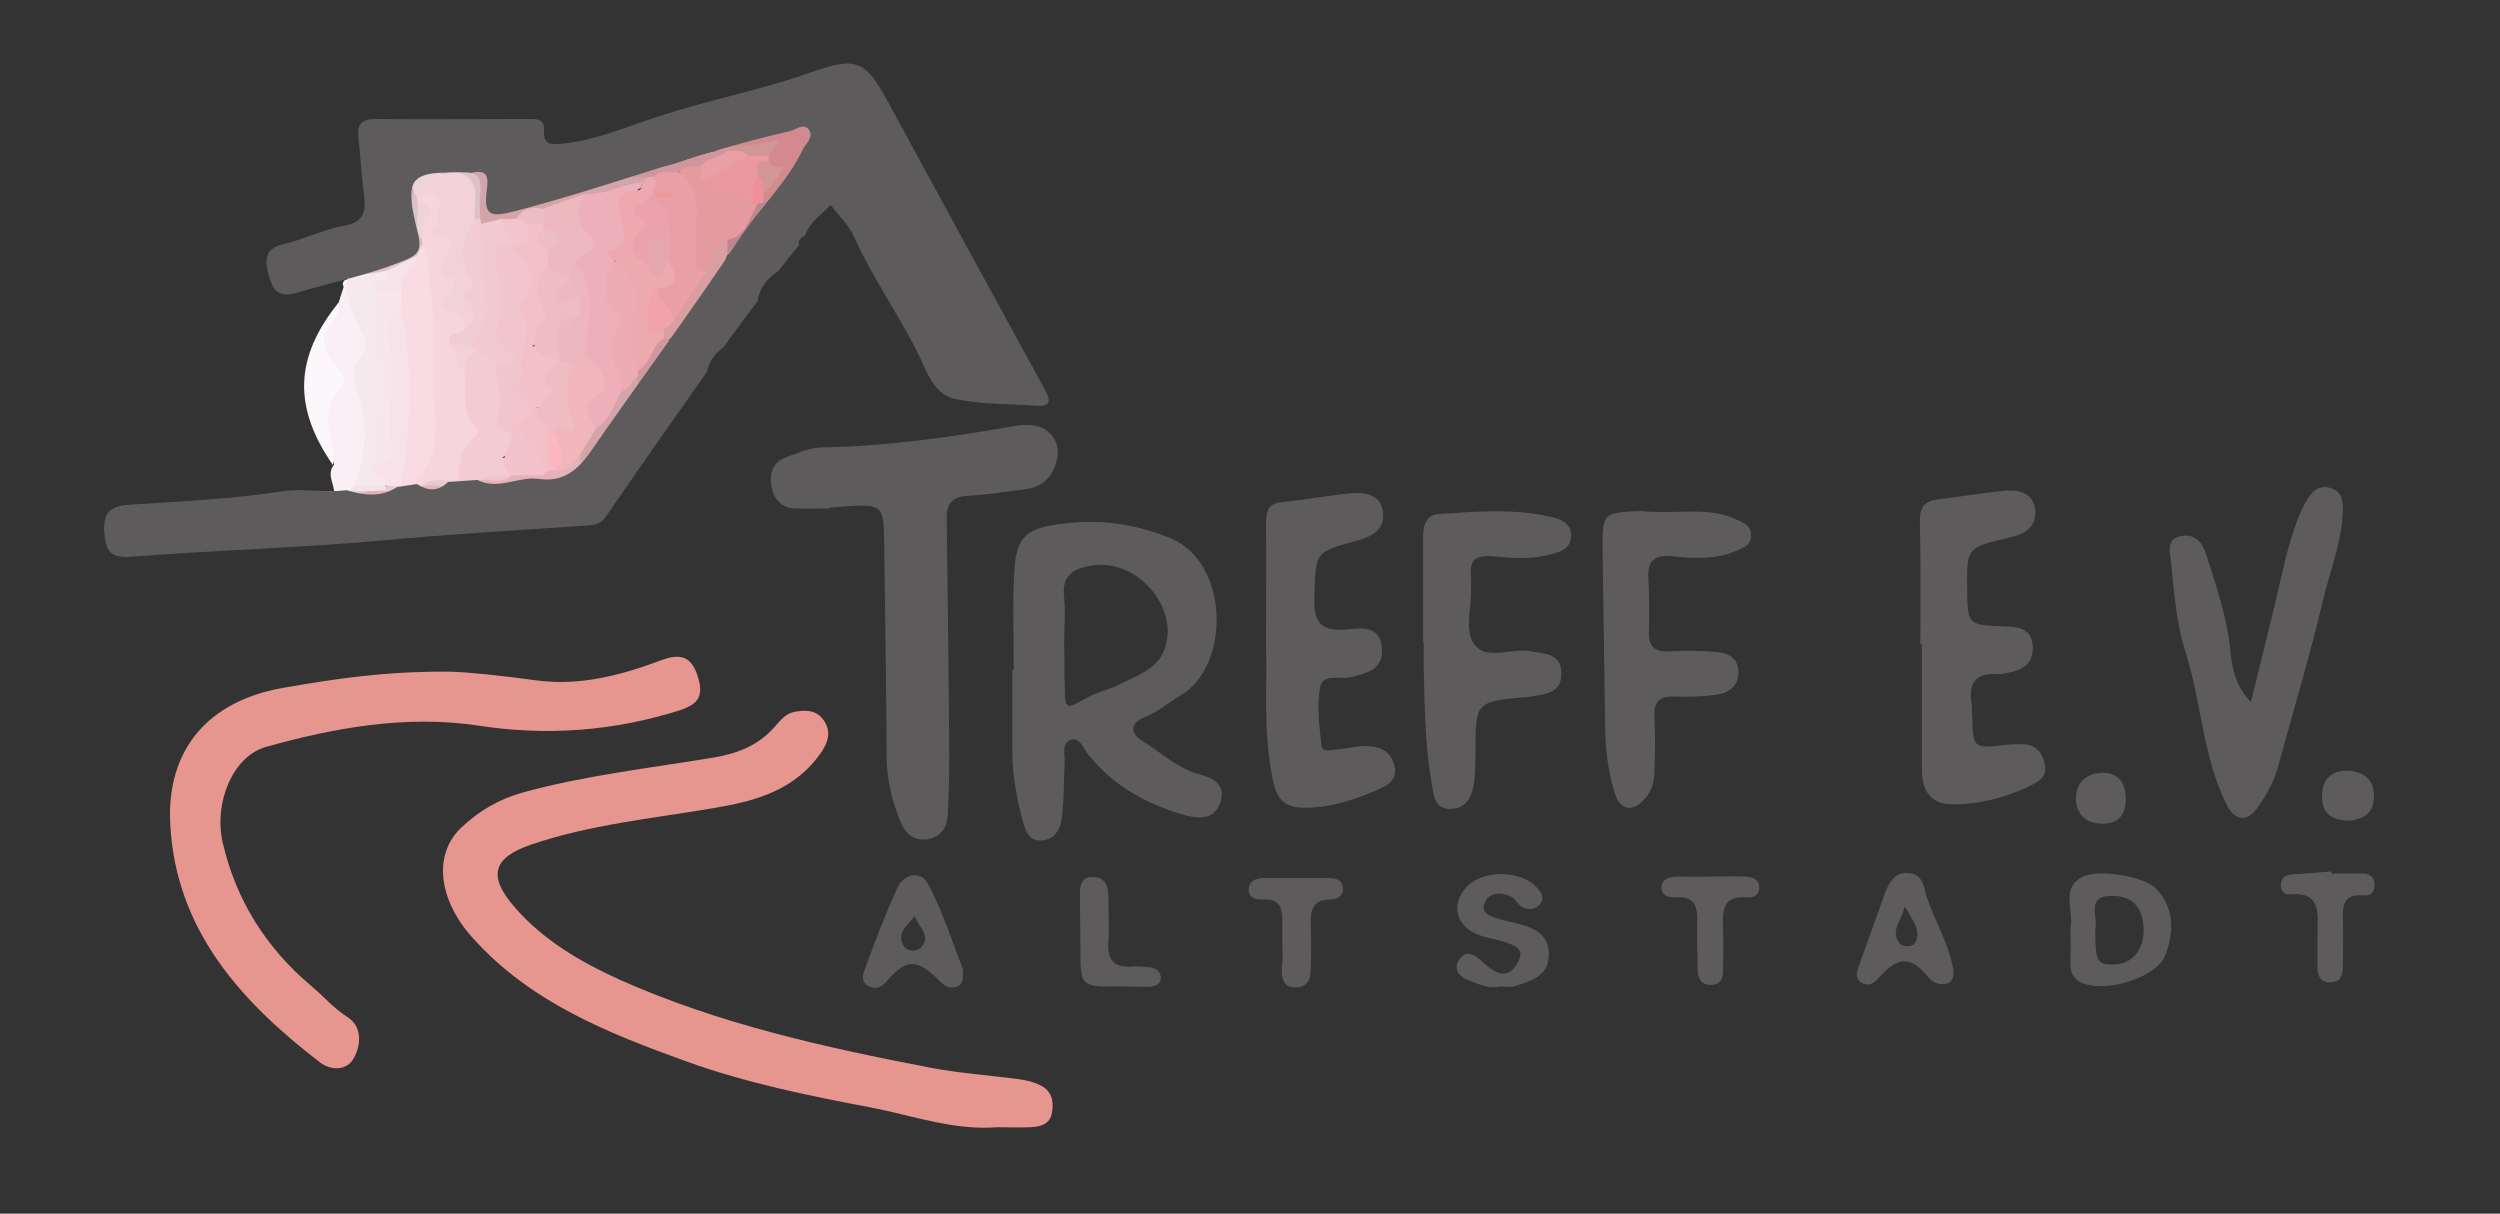 <?xml version="1.0" encoding="utf-8"?>
<!-- Generator: Adobe Illustrator 26.0.2, SVG Export Plug-In . SVG Version: 6.00 Build 0)  -->
<svg version="1.2" baseProfile="tiny" id="Ebene_1" xmlns="http://www.w3.org/2000/svg" xmlns:xlink="http://www.w3.org/1999/xlink"
	 x="0px" y="0px" viewBox="0 0 491.7 238.7" overflow="visible" xml:space="preserve">
<rect x="0" y="0" width="491.7" height="238.7" fill="#333333" stroke="none"/>
<g>
	<path fill="#F9EFF5" d="M66.6,59.5c0.3-1,0.7-2.1,1-3.1c-0.3-0.5-0.2-0.9,0.2-1.3c0.5-0.2,1-0.2,1.5-0.1c0.7,5.9,5.5,11.1,2.2,17.7
		c-1.5,3,1.5,6.4,1.3,9.9c-0.3,4.3,0.9,8.8-2.1,12.7c-0.4,0.6-1,1.2-1.6,1.6c-1,0.5-1.9,0.6-2.9,0.1c-0.2-0.2-0.4-0.4-0.5-0.5
		c-0.2-1.7-1.4-3.4,0-5.1c-1.2-5-3.8-10-0.3-15.2c0.7-1,0.4-2.4-0.3-3.4c-3.2-4.1-2.3-7.9,0.9-11.5C66.3,60.9,66.1,60.1,66.6,59.5z"
		/>
	<path fill="#FBF7FB" d="M66.6,59.5c0,1.2,0,2.4-0.9,3.4c-2.8,3.1-2.6,6.1,0.4,9c1.2,1.2,2.3,3.1,1.2,4.1c-4.5,4.1-2.1,8.9-1.8,13.4
		c0,0.7,0,1.4,0,2.1C57.6,80.1,57.9,70.3,66.6,59.5z"/>
	<path fill="#F5E9EE" d="M60.4,97.5c0-0.3,0-0.6,0-0.9c1.7,0,3.4,0,5.1,0c0,0,0.1,0.1,0.1,0.1c0.3,0.6,0.1,1.1-0.4,1.5
		C63.5,99,61.8,99.1,60.4,97.5z"/>
	<path fill="#F5E9EE" d="M69.7,95.6c2.5-6.3,2.7-12.7,0.4-19.1c-0.7-1.9-0.8-4.1,0.5-5.8c1-1.3,1.6-2.9,1-4.3
		c-1.4-3.6-3.7-6.9-3.3-11c-0.1-0.6,0.1-1,0.5-1.4c2.2-1,4.4-1.8,6.9-1.3c2.3,1.5,1.2,2.8-0.6,3.3c-1.3,0.3-0.7,0.8-0.5,1.3
		c-1.4,6.8,1.7,13.4,0.9,20.2c-0.3,3-0.1,6.1-0.8,9.1c-0.5,2-1.2,4,0.5,5.8c1,1.2,1.6,2.3,0.2,3.6C73.5,97.1,71.5,97.2,69.7,95.6z"
		/>
	<path fill="#F6E2E8" d="M69.7,95.6c2.1,0,4.1,0,6.2,0c0.1,0.2,0.2,0.5,0.3,0.7c-0.2,0.5-0.5,0.8-1,1.1c-1.2,0.5-2.5,0.5-3.8,0.4
		c-1.1-0.1-2.1-0.3-2.7-1.2C69,96.2,69.3,95.9,69.7,95.6z"/>
	<path fill="#E3CBD0" d="M68.6,96.5c1,0,2.1,0.1,3.1,0.1c-1.7,3.5-4,2.6-6.3,0.9c0.1-0.3,0.1-0.5,0.2-0.8
		C66.6,96.6,67.6,96.6,68.6,96.5z"/>
	<path fill="#E4B2B7" d="M114.1,91.6c-0.4,1.9-1.5,2.9-3.5,3.1c-17.1,1.1-34,4-51.2,4c-0.7,0-1.4-0.1-2-0.2c0-0.3,0-0.6,0-0.8
		c1-0.1,2-0.1,3-0.2c1.7,0,3.4,0,5.1,0c2.1-0.1,4.4,0.9,6.3-0.9c1.3,0,2.7-0.1,4-0.1c2.1-1.8,4.9-1,7.2-1.8c2.6-0.7,5.4-0.1,8-1
		c1-0.3,2-0.4,3.1-0.4c1.9-0.1,3.9,0.2,5.8-0.4c0.4-0.1,0.9-0.3,1.4-0.3c1.6-0.3,3.2-0.2,4.8-0.4c0.7-0.1,1.3-0.3,1.9-0.5
		c0.4-0.1,0.9-0.3,1.3-0.4c2.1,0.3,2.9-3,5.3-1.7C114.7,90.3,114.6,91,114.1,91.6z"/>
	<path fill="#CF8B8D" d="M159.5,29.7c-0.1,0.3-0.1,0.6-0.1,0.8c-2,3.8-5.6,6.3-8,9.8c-0.5,0.1-1,0-1.4-0.3c-0.4-0.7-0.5-1.4-0.3-2.1
		c1-2.2,2.5-4,4.1-5.8c0.9-1,1.9-1.9,2.4-3.7c-1.3-0.6-2.4,0.3-3.6,0.5c-2.9,0.5-5.7,2-8.6-0.1c-0.3-2.3,1.6-2.2,2.9-2.6
		c3.4-0.8,6.8-1.9,10.2-2.7c3.6-0.2,4.7,1.5,3.4,4.8C160.3,28.9,159.9,29.3,159.5,29.7z"/>
	<path fill="#F7E6EC" d="M73.8,93.5c-1.8-2.1-1.1-4.5-0.6-6.8c1.2-6.6,2.3-13.1-0.1-19.6c-1.3-3.6,1-7,0.7-10.6
		c1.9,0,3.9-1.2,5.7,0.3c0.6,1.2,0.6,2.4,0.2,3.7c-1.7,2.6-2.5,5.2-0.8,8.1c0.3,0.6,0.7,1.4,0.4,2c-2.4,5.1-0.9,10.2-0.5,15.4
		C79.2,89.4,77,92,73.8,93.5z"/>
	<path fill="#F6E2E8" d="M73.8,93.5c-1.3-3.2,3.9-2.1,3.3-5.1c-1.4-7.2,1.5-14.6-0.7-21.9c-0.9-2.8,0.5-4.5,2.6-6
		c2.4,1,2.1,3.2,2.4,5.2c1.1,7.3,0.4,14.6,0.2,21.9c-0.1,2.5-0.2,6-2.6,8.2c-1.1,0.2-2.1,0.5-3.1-0.3c0,0,0,0,0,0
		C75.9,94.2,75.2,93.6,73.8,93.5z"/>
	<path fill="#DCC2C7" d="M68.8,54.4c-0.1-0.3-0.1-0.7,0-1c0.1-0.2,0.3-0.4,0.4-0.6c2.6-2,5.9-1.6,8.9-2.5l0,0
		c3.2-1.8,2.8-4.7,2.3-7.6c-0.3-1.9-0.6-3.8,0.3-5.6c1.5-1.1,1.8,0.2,2.4,1.1c0.2,0.5,0.3,1,0.3,1.6c0.1,2.3-0.1,4.6,0.4,6.8
		c0.1,0.5,0.1,1,0.1,1.5c-0.1,1-0.6,1.9-1.3,2.7c-1.8,1.9-4.2,2.4-6.7,2.5C73.5,53.7,71.1,54.1,68.8,54.4z"/>
	<path fill="#F6E2E8" d="M75.8,53.3c2.1-1,4.2-2,6.2-3c1.3,3.2-1.3,4.5-3.1,6.1c-1.7,1.2-3.4,1.2-5.2,0
		C72.9,54.4,77.8,56.1,75.8,53.3z"/>
	<path fill="#E3CBD0" d="M75.9,95.6c1,0,2.1,0,3.1,0c0.5-0.5,1.1-0.6,1.8-0.8c0.7-0.1,1.3,0,1.9,0.4c0.1,0.2,0.3,0.3,0.4,0.5
		c-2.3,1.8-4.9,0.7-7.3,0.9C75.9,96.2,75.9,95.9,75.9,95.6z"/>
	<path fill="#D5A4A8" d="M125.5,76.2c-1.5,3.1-4.3,5.5-5.3,8.9c-0.6,1.7-2,2.9-3.1,4.3c0,0,0,0,0,0c-1,0.8-2,1.5-2.9,2.3
		c0-0.7-0.1-1.5-0.1-2.2c-0.6-2.5,1.4-3.9,2.6-5.6c2.1-2.2,3.1-5.1,5.1-7.4c1.2-0.9,1.6-3.2,4-2.4C126,74.8,125.9,75.5,125.5,76.2z"
		/>
	<path fill="#F3CCD3" d="M94.5,94.5c-1,0-2.1,0-3.1,0c-0.4,0.4-0.9,0.4-1.3,0.1c-0.7-0.8-1.2-2.1-0.7-2.8c3.9-6.2,0.1-12.7,0.9-19
		c0.3-2,1.2-3.5,3.1-4.4c2.4-0.1,4,1.2,5.1,3.2c0.7,3,1.7,5.9,0.9,9c-0.5,1.8,0.4,2.9,1.6,3.9c0.4,0.5,0.9,1.1,0.9,1.7
		c0.1,2.2-1.8,2.8-3.1,3.8c2.1,0.2,3,1.2,1.9,3.3l0,0C98.7,94.8,96.4,93.2,94.5,94.5z"/>
	<path fill="#F1B6BC" d="M117.2,84.3c-1,1.7-2.1,3.4-3.1,5.1c-1.4,1.5-2.5,3.7-5.2,3.1c0.3-2.5-0.1-5-0.8-7.4c2.1-2.5,3.7-5,2.2-8.6
		c-0.7-1.7,1.1-3.5,2-5.1c0.7-1.1,1.7-1.8,3-2c4.6,2.5,5.8,5.6,3,9.5C117.1,80.7,117.7,82.5,117.2,84.3z"/>
	<path fill="#F2C3CA" d="M100.6,93.5c-3.5-2.7,0.3-5.5,0-8.2c-1-0.8-2.8-1.6-1.9-3c0.8-1.4,2.4-0.4,3.5,0.4c2,3.4,6.7,5.6,4.6,10.8
		C104.8,93.5,102.7,93.5,100.6,93.5z"/>
	<path fill="#F2C0C6" d="M106.8,93.5c0.4-4.5-4-6.5-5.2-10.2c0.5-1.8,1.6-2.9,3.4-3.4c0.5,0.1,0.9,0.3,1.3,0.7
		c1.6,1.6,2.1,3.5,2.1,5.7c0.7,2.2,0.8,4.3-0.6,6.3C107.5,92.8,107.2,93.1,106.8,93.5z"/>
	<path fill="#FCB8C1" d="M107.9,92.5c0-2.4,0-4.8,0-7.2c0.3-0.5,0.7-0.5,1,0c1.4,2.4,2.7,4.8,0,7.2c0,0-0.5,0-0.5,0L107.9,92.5z"/>
	<path fill="#E3CBD0" d="M90.3,94.5c0.4,0,0.7,0,1.1,0c-2.5,2-5.5,0.6-8.3,1.1c0,0,0-0.1,0-0.1C85,91.8,87.6,93,90.3,94.5z"/>
	<path fill="#F2C3CA" d="M94.5,94.5c1.8-1.8,4.1-0.7,6.2-1C98.8,95.3,96.5,94.2,94.5,94.5z"/>
	<path fill="#D48991" d="M153.3,27.6c1.4-0.5,3.5-2,4.1-0.5c1,2.4-0.8,4.4-3.1,5.7c-1.2,0.9-2.4,0.9-3.5-0.3c-0.3-0.5-0.4-1-0.4-1.5
		C150.5,29.1,152,28.5,153.3,27.6z"/>
	<path fill="#BE8690" d="M148,45.9c-1.7,1.5-3.3,3-5,4.4c-0.9-0.8-1-1.7-0.7-2.8c2.4-2.4,4.1-5.3,6.4-7.8c0.5-0.2,0.9-0.2,1.4,0.1
		c0.3,0,0.6,0,0.9,0c0.1,0.3,0.1,0.7,0.1,1C149.8,42.5,148.4,43.9,148,45.9z"/>
	<path fill="#D29795" d="M153.3,27.6c-0.7,1-1.4,2-2.1,3.1c-1,1-2.3,1.2-3.6,0.9c-1.5-0.4-3-0.6-4.5-0.8c-0.8-0.1-1.5-0.4-2.1-0.8
		c-0.4-0.5-0.4-0.9,0.1-1.3c0.9,0,1.9-0.1,2.8-0.1C147.1,29.2,150.1,27.9,153.3,27.6z"/>
	<path fill="#D29795" d="M151.2,31.8c0.7,1.2,2,1,3.1,1c-1.4,1.7-2,4-4.1,5.1c-1.2-0.8-1.5-2.1-2-3.3
		C147.3,31.8,148,30.5,151.2,31.8z"/>
	<path fill="#EE8F9A" d="M149.1,34.8c1.2,0.7,1,2,1.1,3.1c0,0.7-0.1,1.3-0.1,2c-0.3,0.1-0.6,0.1-1,0.1c-0.5,0.4-1,0.3-1.4-0.2
		C146.7,37.8,146.8,36,149.1,34.8z"/>
	<path fill="#F8DBE3" d="M81,95.5c-0.7,0-1.4,0-2.1,0c2-11.7,2.4-23.3,0-35c0-1.4,0-2.7,0-4.1c-0.2-2.6,3.2-3.5,3.1-6.1
		c0.3-0.7,0.7-1.4,1-2.1c1.8-0.2,1.8,1.3,1.9,2.4c1.8,12.7,2,25.5,1.8,38.3C86.8,92.6,83.2,93.5,81,95.5z"/>
	<path fill="#F6D5DC" d="M81,95.5c6.9-6.2,4.2-14.2,4.2-21.7c0-6.1,0.4-12.3-0.7-18.2c-0.5-2.4,0.3-5.2-1.4-7.4c0-0.3,0-0.7,0-1
		c-1.8-2.2,1.4-5.1-1-7.2c0-0.3,0-0.7,0-1c0.6-0.9,1.2-1.8,2.4-1.9c4.5,0,2.9,3.2,3,5.5c1,0.9-2.7,1.9,0.1,2.7
		c2.7,0.6,2.1,2.5,1.6,4.3c-0.5,1.6-1.1,3.2,0.4,4.6c1.3,2.1-1.1,3.9-0.6,5.9c1.6,1,3.7,1.6,3.1,4.2c-0.2,1.5-2.3,1.9-2.1,3.6
		c1.6,1.4,0.2,3.6,1.4,5.1c0.4,3.7-0.9,7.8,2.1,11c1,1.1-0.1,1.9-0.8,2.5c-2.2,2.3-2.6,5.1-2.4,8c-2.4,0.4-5-0.9-7.2,1
		C82.4,95.5,81.7,95.5,81,95.5z"/>
	<path fill="#D3A4A8" d="M81,43.1c-0.3,0-0.5-0.1-0.8-0.2c0-3.3-0.1-6.7-0.1-10c5.1-1.3,10.2-1.7,15.3,0l0,0
		c2.4,2.3-0.8,6.7,3.2,8.3c1.8-0.6,3.5-1.2,5.3-1.7c6.4-2.9,13.4-3.7,20.2-5.6c1.1,0,2.3-0.1,3.3,0.7c0.6,0.9,0.1,1.5-0.6,2.1
		c-3.4,1.4-7,2.5-10.7,2.8c-2.9,0.3-5.5,1.8-8.4,2.2c-2.4-0.2-4.2,1.3-6.2,2.2c-0.9,0.3-1.9,0.5-2.8,0.6c-1.5,0.2-3,0.8-4.4-0.2
		c-0.3-0.4-0.6-0.8-0.7-1.3c-0.5-1.6-0.3-3.3-0.4-5c0-1.9-0.9-2.8-2.8-2.8c-0.7,0-1.4,0-2.1,0c-2.5,0-5.1-0.4-7.1,1.7
		C81.1,38.9,81,41,81,43.1z"/>
	<path fill="#EFD3DB" d="M81.1,36.9c0.5-5.6,4.7-2.1,7.1-2.9c0.5,3.2-3,2.4-4.1,4c-0.7,0.3-1.4,0.7-2.1,1
		C81.8,38.3,81.5,37.6,81.1,36.9z"/>
	<path fill="#EFD3DB" d="M82.1,40c1.6,0.3,3.4,0.5,1.8,2.8c-1,1.4-0.8,2.9-0.8,4.4C81.2,45,82.5,42.4,82.1,40z"/>
	<path fill="#D89EA2" d="M143.1,47.2c0,1,0,2.1-0.1,3.1c-1.1,3.9-4.4,6.5-6,10.2c-2.1,1.8-2.8,4.8-5.3,6.2c-0.4,0.3-0.9,0.4-1.3,0.1
		c-0.5-0.6-0.6-1.3-0.4-2.1c0.4-1.2,1.3-2,2-3c1.7-3.3,4.2-6.1,6-9.3C139.3,50.5,139.3,47,143.1,47.2z"/>
	<path fill="#CE989E" d="M130.5,66.7c0.4,0,0.8,0.1,1.3,0.1c-1.1,2.4-2.2,4.7-3.3,7.1c-1,0.7-2,1.5-3,2.2c0-0.7-0.1-1.5-0.1-2.2
		c-0.3-0.4-0.4-0.8-0.3-1.3C126.8,70.6,126.7,66.9,130.5,66.7z"/>
	<path fill="#EEB0B8" d="M115,38.1c4,0.4,7.5-2.1,11.4-2.2c-2.8,3.7-3.2,8.1-3.4,12.5c-0.1,1.5-3.6,0.7-2,3.2
		c-0.6,3.5,0.5,6.8,0.9,10.2c0.7,4.9,1,10.2,0.3,15.3c-1.6,2.5-2.2,5.7-5.1,7.2c-0.6-2.3-3.7-4.1,0.7-6.8c2.3-1.4,0.4-5.8-2.8-7.6
		c-1.3-1.2-1.5-2.8-1.1-4.2c1.2-4.8,0.8-9.3-1.6-13.6c1.6-2.7,3.1-5.3,0.4-8.4C110.1,40.6,114.2,39.9,115,38.1z"/>
	<path fill="#EDABB4" d="M122.3,77c-0.2-4.3-4.3-8.5-0.4-12.9c0.3-0.3,0-1.5-0.4-1.8c-3.5-3.3-2.8-7.1-1.2-10.9
		c5.3-0.2,5.5,4.9,5.6,7.4c0.2,4.7-0.4,9.5-0.4,14.2c0,0.3,0,0.7,0,1C124.1,74.7,123.9,76.6,122.3,77z"/>
	<path fill="#F2C4CB" d="M104.8,80.1c-0.7,1.4-1.7,2.4-3.1,3.1c-0.8-0.1-1.7-1.3-2.2-0.5c-0.3,0.4,0.7,1.7,1.2,2.5
		c-2-0.2-3.6-1.4-2.9-3.1c1.4-3.6-0.3-6.8-0.2-10.2c0.3-0.4,0.9-0.9,0.8-1.2c-3.1-6.4-1-13.2-2.1-19.8c-0.5-3.3,1.1-3.8,3.8-3.5
		c0.5,0.1,0.9,0.3,1.3,0.6c3.5,3,4.9,6.1,3.5,11.2c-1,3.5-1.3,7.9-0.7,11.8c0.2,1.2,0.3,2.4-0.5,3.4
		C100.1,77.1,105.2,78.1,104.8,80.1z"/>
	<path fill="#F2C9CF" d="M100.6,48.2c-1.5,0.4-3.7-1.3-3.1,2.9c0.5,4.1,1.6,8.7,0.2,13.1c-0.5,1.4-0.2,3.1,1.3,4.1
		c4.8,3.3,1.2,3.2-1.4,3.5c-1.4-1-2.8-2.1-4.1-3.1c-1,0.3-1.3-0.3-1.5-1c1.8-4.8,3.7-9.5,1.2-14.9c-0.9-2,0.9-4.8-0.7-7.2
		c-0.5-0.7,1-1.5,2.1-1.6c1.4-0.3,2.8-0.6,4.1-1C100.1,44.5,101.6,45.9,100.6,48.2z"/>
	<path fill="#F3D1D8" d="M92.4,67.8c0.3,0.3,0.7,0.7,1,1c-0.6,1.4-2.2,2.3-2.1,4.1c-2.5-0.8-0.6-4.3-3.1-5.1
		C89.6,66.7,91,66.6,92.4,67.8z"/>
	<path fill="#EFBDC1" d="M108.9,85.3c-0.3,0-0.7,0-1,0c-0.1-2-2.7-2.9-2.1-5.1c0-0.2,0-0.5,0-0.7c1.4-2.9-1.1-7.5,4-8.8
		c1.4-0.3,2.4,0.3,3.2,1.3c-2,2.9-1.6,6.1-0.8,9.3c0.6,2.2,1.8,4.8-2.4,2.6C109.3,83.5,109,84.6,108.9,85.3z"/>
	<path fill="#EDB6BC" d="M113,71.9c-1-0.3-2.1-0.7-3.1-1c-0.2-0.2-0.4-0.3-0.5-0.5c-0.7-1.4-0.6-2.8-0.2-4.2
		c0.7-1.9,2.6-2.9,3.4-4.8c0.2-0.8,0.3-1.6,0.2-2.4c-0.3-1.4-0.8-2.8-1.3-4.2c-0.2-0.4-0.2-0.9-0.3-1.3c0.2-1.1,0.1-2.5,1.9-2.2
		c4.6,5.7,2.2,12.3,2.1,18.5C114.4,70.5,113.7,71.2,113,71.9z"/>
	<path fill="#F2C3CA" d="M104.8,80.1c-2.4-1.5-7.2-2.2-2.1-6.2c0.4,2.4,4.2,3.1,3.1,6.2c0,0,0,0,0,0
		C105.5,80.1,105.1,80.1,104.8,80.1z"/>
	<path fill="#EB989F" d="M149.1,34.8c-1,1.6-1.1,3.3-1,5.1c-3.7-0.9-8.1,0.4-10.6-3.7c1.8-4.2,5.4-5.3,9.6-5.5c1.4,0,2.8,0,4.1,0
		c0,0.4,0,0.7,0,1.1C148.2,31.3,148.8,33.1,149.1,34.8z"/>
	<path fill="#E59A9F" d="M137.8,35.9c1.4,1.7,3.4,2.3,5.5,2c2.1-0.2,3.6,0.6,4.8,2.1c0.3,0,0.7,0,1,0c-1.8,2.6-2,6.5-6.1,7.2
		c-2.7,1.1-2.8,4.1-4.2,6.1c-3.9,1-3.2-2.1-3.1-3.9c0.2-5.6-0.3-11-2.2-16.3c1.4-1.4,2.9-1.4,4.6-0.5
		C138.7,33.8,138.6,34.8,137.8,35.9z"/>
	<path fill="#CE979D" d="M137.8,32.8c-1.4,0.1-3-0.5-4.1,1c-1.3,1.4-3.1,1.2-4.8,1.6c-0.5,0-1-0.2-1.3-0.5c-1.1,0-2.1,0-3.2-0.1
		c1.1-0.6,2.2-1.2,3.3-1.8c4.7,0,8.6-2.7,13.2-3.3c0.7,0,1.5,0,2.2,0.1C142.3,32.5,139.9,32.3,137.8,32.8z"/>
	<path fill="#EA9FA6" d="M137.8,32.8c1.2-2,3.8-1.5,5.2-3.1c1.4,0.1,3-0.5,4.1,1c-3.1,1.7-6.2,3.4-9.3,5.1
		C137.8,34.8,137.8,33.8,137.8,32.8z"/>
	<path fill="#F3D1D8" d="M84.1,37.9c0-2.7,3.6-1.7,4.1-4c0.7,0,1.4,0,2.1-0.1c5.6,0.8,3.1,5.2,3.6,8.2c-1.4,4.3-2.8,8.5-0.1,12.9
		c0.7,1.1-0.4,2.2-1.5,2.9c-3.2,0.7-1.7-2.6-3-3.4c-2.9,0.2-3-0.9-2.1-3.4c0.5-1.4,3.3-3.3,0-4.9c-1.1-0.8,0-2.3-1-3.1
		C85,41.6,89,38,84.1,37.9z"/>
	<path fill="#F2CCD4" d="M91.4,57.5c1.1-0.7,2.4-1.2,1.1-3c-2.7-3.9-1.4-7.7,1-11.4c0.3-0.5,0.7-0.5,1,0c0,0.3,0.1,0.6,0.1,1
		c-0.2,0.8-1.6,0.9-1,2c0.3,0.6,1.5,1,1.4,1.3c-1.5,6.7,3.8,14.3-2.5,20.4c-1.4,0-2.8,0-4.1,0c-0.6-2.6,2.1-2,3.1-3.1
		c2.1-2.2,0-4-0.4-6C90.9,58.2,91,57.8,91.4,57.5z"/>
	<path fill="#EFD3DB" d="M91.4,57.5c0,0.3,0,0.7,0,1c0.4,4.2-2.3,2.3-4.1,2.1c-0.6-2.5,2.4-3.8,2.1-6.2
		C91.2,54.6,90.4,56.6,91.4,57.5z"/>
	<path fill="#F3D1D8" d="M87.2,60.6c1.6-0.2,3.8,0.7,4.1-2.1c1.8,2.1,3.4,4.1,0,6.2C92.2,61.1,88.4,62.1,87.2,60.6z"/>
	<path fill="#EFD3DB" d="M86.2,43.1c1.2,0.7,1,2,1,3.1C82.7,46.5,87,43.9,86.2,43.1z"/>
	<path fill="#EDA8B0" d="M127.5,34.8c0.3,0,0.7,0,1,0c2.1,0,1.1,1.4,1,2.3c-0.2,0.4-0.4,0.9-0.6,1.2c-0.4,0.6-0.8,1.1-1.3,1.6
		c-0.6,2.6,0.6,5.3-1.5,7.8c-1,1.2,0.8,2.6,1.8,3.7c1.5,2.2,3-1.8,4.5,0c2,2.6,1.6,4.6-1.3,6.2c-3.2,2.1-3,4.5-0.5,7
		c0,0.7,0,1.3,0,2c-2.7,1.2-2.3,5-5.1,6.2c-2.2-4.3-1.2-8.5-0.6-13.1c0.3-2.5-0.6-7-4.5-8.6c-0.1-0.7-1.7-1.6-0.9-1.8
		c4.1-1,3.4-3.5,2.6-6.5c-0.7-2.5-1.3-5.4,3.1-5.3c1,0,1.2-1,1.4-1.9C126.8,35.5,127.1,35.2,127.5,34.8z"/>
	<path fill="#EEB8BF" d="M113,51.3c-1.2,0.7-1,2-1,3.1c-1.6,0.7-2.9,0.1-4.2-0.7c-0.3-0.4-0.6-0.8-0.7-1.3c-0.2-1-0.2-1.9,0.1-2.9
		c0.6-1.3,1-2.6-0.3-3.8c-0.3-0.4-0.4-0.7-0.5-1.2c0.1-1.2-0.6-2.5,0.5-3.5c2.7-1,5.5-1.9,8.2-2.9c-1.8,2.9-2,5.3,0.8,8.2
		C118.3,48.8,114.5,49.9,113,51.3z"/>
	<path fill="#F2C4CB" d="M100.6,48.2c-0.7-1.7-1.4-3.4-2-5.1c1,0,2,0,3.1-0.1c1.1-0.9,1.9-0.4,2.6,0.6c0.6,1.5,1.8,3.1,0.5,4.6
		C103.5,49.6,102,49.1,100.6,48.2L100.6,48.2z"/>
	<path fill="#EDBDC4" d="M103.7,44.1c-0.4-0.8-1.2-1-2.1-1c1.1-2.1,3-2.6,5.2-2c-0.3,1,1.2,2,0,3.1C105.8,44.9,104.8,45,103.7,44.1z
		"/>
	<path fill="#DCC2C7" d="M94.4,43.1c-0.3,0-0.6,0-1,0c-0.4-3.3,1.6-7.4-3.1-9.2c2.9-0.4,4.5,0.5,4.2,3.8
		C94.3,39.4,94.4,41.3,94.4,43.1z"/>
	<path fill="#EA9FA6" d="M127.5,39c0.3-0.3,0.7-0.7,1-1c0.7,0.7,1.5,0.5,2.4,0.5c-0.8,0-1.7,0.1-2.4-0.5c-0.3-1,1.2-2.1,0-3.1
		c1.5-1.7,3.4-0.8,5.2-1c5,3.8,2.7,9.3,3.3,14.2c0.2,2-1.5,4.5,1.9,5.4c-2.1,3.1-4.1,6.2-6.2,9.3c-2.6-1.3-4.6-2.9-3.1-6.2
		c4.7-0.1,3-2.8,2.1-5.1c-1-1-1.3-2.3-1.3-3.7C131,44.2,128.5,41.8,127.5,39z"/>
	<path fill="#F1A2AC" d="M129.5,56.5c-0.5,2.8,2.6,3.9,3.1,6.2c-0.4,1-1.1,1.7-2.1,2.1c-1.5,0.7-3,1.4-3.1-1.3
		C127.4,60.9,127.3,58.3,129.5,56.5z"/>
	<path fill="#F2C0C6" d="M103.7,44.1c1,0,2.1,0,3.1,0c0,0.3,0,0.7,0,1c0.2,1.4,1,2.7,1,4.1c0,1,0,2.1,0,3.1
		c-0.6,2.6-1.2,5.3-0.1,7.9c0.9,3.4-0.6,5.9-3,7.9c2,0,3.9,0.7,5.2,2.7c0,0,0,0,0,0c-0.6,1.8-4.2,2.4-1.7,5.6
		c1.1,1.4-1.5,2.5-2.4,3.7c-0.2-2.4-5.7-2.3-3.1-6.2c-1.2-4.3,2.8-8.8-0.5-13c-0.2-0.3-0.1-1.1,0.2-1.4c5-4.7,0.6-7.8-1.8-11.3
		C104.5,49,104.4,46.7,103.7,44.1z"/>
	<path fill="#EFBDC1" d="M109.9,70.9c-5.2-1.1-6.5-3.6-2.9-7.9c0.7-0.8,0.1-1.6-0.2-2.4c0.2-2.4-0.6-5,1-7.2c1.5-0.2,2.8,0.3,4.1,1
		l0,0c1.3,1.1-1.8,4.3,2.1,4.1c0,1,0,2.1,0,3.1c-1.7,1-3.2,2.3-4.1,4.1C109.9,67.4,109.9,69.2,109.9,70.9z"/>
	<path fill="#EEB8BF" d="M114.1,58.5c-1.5,0.6-3.5,2-4.5,0.2c-1.1-1.9,2.7-2.2,2.4-4.4C112.7,55.8,113.4,57.1,114.1,58.5z"/>
	<path fill="#EEB8BF" d="M109.9,65.7c-0.3-3,1.7-3.8,4.1-4.1C113.1,63.4,111.7,64.7,109.9,65.7z"/>
	<path fill="#ECA2AD" d="M127.5,39c3.9,1.5,4.5,4.6,4.1,8.2c-2.8,0.5-2.7,3.5-4.1,5.1c-3-1.9-4.6-4.1-1.3-7.1
		c0.7-0.7,1.2-1.3,0.2-1.9C122.3,40.7,126.5,40.2,127.5,39z"/>
	<path fill="#E5A6AD" d="M127.5,52.3c1.1-1.9-2.7-7.8,4.1-5.1c0,1.4,0,2.7,0,4.1C130.3,52,130.3,57.8,127.5,52.3z"/>
	<path fill="#EDBDC4" d="M107.9,53.4c-0.4,2.4,1,5-1,7.2c-2-3-1.3-5.7,1-8.2C107.9,52.7,107.9,53,107.9,53.4z"/>
	<path fill="#EDBDC4" d="M107.9,49.2c-1.7-1-3-2.2-1-4.1C109.8,45.8,111.1,47,107.9,49.2z"/>
	<path fill="#EB9A9D" d="M128.5,37.9c1.3,0,2.7,0,4.6,0C131.1,39.4,129.8,39.2,128.5,37.9C128.5,37.9,128.5,37.9,128.5,37.9z"/>
</g>
<path fill="#5E5B5C" d="M149,59.2c-2.2,3-4.5,6-6.7,9.1c-1.7,1.2-2.8,2.8-3.3,4.9c-6.7,9.5-13.3,18.9-19.9,28.5
	c-1.2,1.7-2.8,1.6-4.4,1.7c-13.2,0.9-26.5,1.7-39.7,2.9c-16.3,1.5-32.8,1.9-49.2,3.2c-4.2,0.3-5-1.2-5.3-4.9c-0.2-3.7,1.1-5,4.6-5.3
	c10.2-0.7,20.4-1.1,30.6-2.7c4-0.6,8.2,0.4,12.4-0.2c3.4,1,6.8,1.5,10-0.6c1.3-0.2,2.6-0.4,3.9-0.6c2.1,1.4,4.2,1.5,6.1-0.4
	c1.9-0.1,3.9-0.3,5.8-0.4c4.1,2.1,8.1-0.8,12.1-0.2c4.5,0.6,7.3-1.4,9.9-5c9.8-14.2,20.2-28.1,29.7-42.5c3.9-5.9,9.2-10.8,12.3-17.3
	c0.6-1.2,2.3-2.5,1.1-4c-1-1.2-2.5,0.1-3.7,0.4c-18.4,4.2-36,11.1-54.3,15.8c-4.1,1-5.9,1.1-5.3-3.8c0.2-1.9,0.9-4.8-3-3.8
	c-0.3,0-0.7-0.1-1-0.1c-11.3-0.2-12.3,0.8-9.5,12c1,3.9-0.5,4.5-3.6,5.7c-6.6,2.6-13.6,4-20.3,6c-3.7,1.1-4.7-0.7-5.5-3.6
	c-0.7-2.9-0.8-5.1,3-6c4-0.9,7.8-2.9,11.9-3.6c3.9-0.7,4.3-2.8,3.9-6c-0.5-3.8-0.7-7.6-1.1-11.4c-0.3-2.6,0.7-3.6,3.3-3.6
	c10,0.1,19.9,0,29.9,0c1.4,0,3.4-0.2,3.3,2c-0.2,3.5,1.6,3,4.1,2.8c6.3-0.7,12.2-3.3,18.1-5.2c9.9-3.3,20.2-5.2,30.1-8.7
	c9.2-3.3,10.9-2.5,15.5,6C185,39.1,195.3,58,205.6,76.8c1.1,2,1,3.2-1.7,3c-5.5-0.4-11.1-0.2-16.3-1.4c-4.2-1-5.5-5.9-7.3-9.4
	c-3.9-7.7-8.9-14.7-12.4-22.6c-1-2.2-2.9-3.9-4.5-6.1c-1.9,2-4.2,3.4-5.1,6.1c-0.9,0.3-1.3,0.9-1.2,1.9c-1.4,1.7-2.7,3.3-4,5
	C150.9,54.7,149.4,56.6,149,59.2z"/>
<path fill="#E6958F" d="M196.2,221.7c-8.6,0.7-16.7-2.3-25-3.9c-12.2-2.3-24.4-4.8-36.1-9c-15.5-5.6-30.7-11.6-42.1-24.3
	c-6.8-7.5-7.9-16.5-2.2-21.8c3.4-3.2,7.3-5.5,11.9-6.8c12.3-3.4,25-4.8,37.6-6.9c4.8-0.8,8.9-2.4,12.1-6.1c1.1-1.2,2.1-2.6,3.9-2.9
	c2.2-0.4,4.4-0.4,5.8,1.8c1.3,2,0.9,3.9-0.4,5.9c-5.2,7.8-13.2,9.9-21.7,11.3c-11.9,2-24,3.2-35.5,7.1c-7.6,2.6-8.6,6.2-3.3,12.3
	c5.6,6.5,13,10.8,20.7,14.3c19.5,8.7,40.3,13.3,61.1,17.3c5.8,1.1,11.8,1.5,17.7,2.3c1.3,0.2,2.6,0.5,3.8,1.1
	c2.4,1.1,2.8,3.2,2.4,5.5c-0.4,2.2-2.2,2.7-4.2,2.8C200.5,221.8,198.4,221.7,196.2,221.7z"/>
<path fill="#E6958F" d="M88.5,132.1c3.7,0.1,10.3,0.8,16.9,1.7c8.6,1.2,16.8-1,24.8-4c3.9-1.4,6-0.6,7.2,3.8
	c1.1,3.9-0.8,5.1-3.7,6.1c-13,4.1-26.1,5.1-39.7,3c-14.1-2.1-28.1,0.4-41.7,4.2c-6.4,1.8-10.3,10.8-8.5,18.8
	c2.6,11.3,8.5,20.7,17.4,28.2c2.4,2,4.4,4.4,7.1,6.1c2.9,1.8,2.8,5.4,1.3,8.1c-1.4,2.6-4.6,2.4-6.6,0.9
	c-15.5-11.9-28.3-25.9-29.5-46.6c-0.9-14.9,7.4-24.5,22.1-27.1C65.4,133.6,75.4,132,88.5,132.1z"/>
<path fill="#5E5B5C" d="M199.4,131.7c0-6.5-0.3-12.9,0.1-19.4c0.4-6.6,2.2-8.3,8.7-9.2c7.5-1.1,14.7-0.2,21.9,2.7
	c11.8,4.8,11.9,25.1,2.2,30.9c-2.4,1.4-4.5,3.3-7.2,4.4c-2.8,1.1-3,3.1-0.3,4.7c3.6,2.2,6.7,5.3,11.1,6.5c2.4,0.6,5.4,1.9,4.1,5.6
	c-1.2,3.4-4.2,3.1-6.7,2.5c-7.6-2.1-14.4-5.8-19.4-12.2c-0.9-1.1-1.5-3.2-3.2-2.7c-2,0.6-1.2,2.8-1.3,4.4c-0.2,3.5-0.1,7-0.5,10.4
	c-0.2,2.3-1.1,4.8-4,5c-2.8,0.2-3.3-2.3-3.9-4.4c-1.3-4.8-2-9.7-1.9-14.7c0-4.8,0-9.6,0-14.4C199.3,131.7,199.4,131.7,199.4,131.7z
	 M209.3,126.1C209.4,126.1,209.4,126.1,209.3,126.1c0.1,2.8,0,5.6,0.1,8.4c0.1,5.3,0,5.2,4.8,2.5c1.9-1,4.1-1.4,6-2.4
	c3.4-1.7,7.4-3,8.8-6.8c3.1-8.2-5.3-17.9-14-16.6c-3.6,0.5-6.3,1.8-5.7,6.4C209.6,120.5,209.3,123.3,209.3,126.1z"/>
<path fill="#5E5B5C" d="M163.2,100c-2.3,0-4.6,0.1-7,0c-2.7-0.2-4.1-2-4.5-4.5c-0.4-2.6,0.4-4.7,3-5.6c2.2-0.8,4.4-1.8,6.7-1.9
	c12.8-0.2,25.5-2,38.1-4.2c2.8-0.5,5.9-0.4,7.7,2.3c1.4,2.1,0.9,4.5-0.2,6.7c-1.1,2-2.9,3.1-5.2,3.4c-3.8,0.5-7.6,1.1-11.4,1.3
	c-3.2,0.2-4.3,1.6-4.2,4.7c0.2,15.6,0.4,31.1,0.5,46.7c0,3.8-0.1,7.6-0.3,11.4c-0.1,2.4-1.3,4.2-3.7,4.7c-2.8,0.6-4.6-1-5.5-3.2
	c-1.7-4-2.7-8.1-2.8-12.5c-0.1-14.2-0.3-28.5-0.5-42.7c-0.1-7.3-0.4-7.5-7.7-7c-1,0.1-2,0.2-3,0.2C163.2,99.9,163.2,100,163.2,100z"
	/>
<path fill="#5E5B5C" d="M249,127.3c0-9.8,0.1-17.1,0-24.4c0-2.6,0.6-4,3.5-4.2c4.5-0.4,8.9-1.3,13.3-1.7c2.7-0.2,5.7,0.2,6.2,3.6
	c0.5,3.6-2.3,5-5,5.7c-8.5,2.3-8.2,2.2-8.5,11.1c-0.2,5.1,1.4,6.9,6.5,6.4c2.8-0.3,6.5-0.8,6.8,3.7c0.3,4.2-2.9,4.9-6.2,5.7
	c-2.1,0.5-5.5-0.9-6,2.1c-0.6,3.7-0.1,7.6,0.3,11.3c0.1,1.4,1.8,1,3,0.8c2.5-0.2,4.9-1,7.4-0.5c2.2,0.4,3.5,1.6,4,3.9
	c0.4,2.2-0.8,3.4-2.6,4.2c-4.3,1.9-8.6,3.5-13.3,3.8c-5.7,0.4-7.4-1-8.3-6.7C248.4,143,249.3,133.9,249,127.3z"/>
<path fill="#5E5B5C" d="M377.7,126.8c0-8,0.1-15.9-0.1-23.9c-0.1-2.8,0.6-4.3,3.6-4.7c4.4-0.5,8.9-1.3,13.3-1.7
	c2.8-0.2,5.6,0.6,5.8,4c0.2,3.2-2.2,4.6-5,5.2c-8.5,2-8.5,2-8.4,10.1c0.1,7.1,0.1,7.1,7.1,7.4c2.7,0.1,5.6,0.2,5.8,3.9
	c0.2,3.7-2.3,4.8-5.3,5.3c-0.5,0.1-1,0.3-1.5,0.2c-4.6-0.4-5.9,1.9-5.2,6c0.1,0.8,0,1.7,0.1,2.5c0.2,6.1,0.2,6.1,6.5,5.4
	c1.3-0.1,2.7-0.2,4-0.1c2.3,0.3,3.4,1.9,3.8,4c0.4,2-0.8,3.1-2.4,3.9c-5,2.5-10.3,3.9-15.8,3.9c-4.5,0-6-2.9-6-6.9c0-0.5,0-1,0-1.5
	c0-7.8,0-15.6,0-23.4C378,126.8,377.8,126.8,377.7,126.8z"/>
<path fill="#5E5B5C" d="M442.7,138.1c1.6-6.5,3.2-13,4.8-19.5c1.3-5.6,2.4-11.3,4.5-16.7c0.5-1.4,1.2-2.7,2-4
	c1.1-1.7,2.6-2.6,4.7-1.8c1.9,0.7,2.1,2.4,2.1,4.1c-0.1,6-2.4,11.7-3.8,17.4c-2.6,11.1-5.9,22-8.9,33c-0.8,3.1-2.4,5.9-4.2,8.4
	c-2,2.8-4.4,2.4-6-0.8c-4.7-9.5-4.9-20.2-8.1-30.1c-1.8-5.7-2.2-11.7-2.8-17.6c-0.2-2-1.1-4.6,2.2-5.1c2.6-0.4,4,1.4,4.7,3.6
	c2,6.3,4.2,12.6,4.8,19.3C439,131.6,439.8,135,442.7,138.1z"/>
<path fill="#5E5B5C" d="M279.9,126.3c0-7,0-13.9,0-20.9c0-2.3,0.7-4.1,3.1-4.3c7.3-0.5,14.6-1.1,21.8,0.5c2.1,0.5,4.4,1.2,4.2,4
	c-0.2,2.5-2.3,3-4.3,3.5c-3.8,1-7.6,0.6-11.4,0.3c-3.2-0.2-4.3,0.9-4,3.9c0.1,0.7,0,1.3,0,2c0.3,3.9-1.5,8.7,0.8,11.6
	c2.4,3,7.2,0.5,10.9,1.2c2.7,0.5,6.1,0.3,6.1,4.4c0,3.9-3.2,4-6,4.5c-0.3,0.1-0.7,0.1-1,0.1c-9.9,0.9-9.9,0.9-9.9,11.1
	c0,1.7-0.1,3.3-0.2,5c-0.3,3-1.3,5.9-4.8,5.9c-3.3,0-3.3-3.2-3.7-5.6c-1.3-7.5-1.3-15.2-1.5-22.8c0-1.5,0-3,0-4.5
	C280,126.3,280,126.3,279.9,126.3z"/>
<path fill="#5E5B5C" d="M327.8,100.7c4.5,0,9-0.6,13.3,1.3c1.5,0.7,3.3,1.1,3.3,3.3c0,2.1-1.7,2.5-3.3,3.2c-4,1.6-8.2,1.3-12.3,0.9
	c-3.5-0.3-4.8,0.9-4.6,4.4c0.2,3.5,0.2,7,0.1,10.4c-0.1,3.1,1.2,4.1,4.2,3.9c3-0.2,6-0.1,8.9,0.1c2.5,0.2,4.6,1.2,4.5,4.2
	c-0.1,2.9-2.2,4-4.7,4.3c-2.6,0.3-5.3,0.4-7.9,0.3c-3.1-0.1-4.1,1.2-3.9,4.2c0.2,3.5,0.1,7,0,10.4c0,2-0.5,4-1.9,5.5
	c-2.3,2.7-4.9,2.3-5.9-1.1c-1.3-4.1-1.8-8.4-1.9-12.7c-0.2-11.6-0.3-23.2-0.5-34.8c-0.1-7.6,0-7.7,7.6-8
	C324.5,100.7,326.1,100.7,327.8,100.7z"/>
<path fill="#5E5B5C" d="M407.2,182.9c0-0.2,0-0.3,0-0.5c0.8-3.3-2-7.6,2.3-9.9c3.2-1.7,12.4-0.1,14.6,2.3c3.6,3.9,3.5,8.4,1.8,13
	c-1.8,4.8-13.2,8-17.3,5c-1.2-0.9-1.4-2.1-1.4-3.5C407.3,187.2,407.3,185,407.2,182.9C407.2,182.9,407.2,182.9,407.2,182.9z
	 M412.1,182.7c0,6.4,0.3,7,3.5,7c3.7,0,6.1-2.8,6-7c-0.1-3.9-1.9-6.4-5.9-6.5C409.9,176,412.8,180.5,412.1,182.7z"/>
<path fill="#5E5B5C" d="M384.2,190.9c0,1,0,2.1-1.2,2.5c-1.6,0.5-2.8-0.1-3.9-1.4c-3.2-3.9-5.8-3.9-9.3,0c-0.9,1-1.9,2.1-3.4,1.4
	c-1.6-0.7-1.3-2.1-0.8-3.4c1.7-4.8,3.5-9.7,5.2-14.5c0.8-2.1,2-4,4.6-3.8c2.5,0.2,2.9,2.2,3.4,4.2
	C380.4,181.1,383.4,185.6,384.2,190.9z M374.6,178.3c-0.6,3-3,4.9-0.9,7.3c0.6,0.7,2.6,0.8,3.1-0.4
	C377.8,182.8,376.2,181,374.6,178.3z"/>
<path fill="#5E5B5C" d="M189.4,190.6c0.1,2.1-0.1,3.1-1.3,3.5c-1.3,0.4-2.2-0.1-3.1-1c-4.6-4.6-6.7-4.7-10.6-0.1
	c-1,1.2-2.1,1.6-3.4,1c-1.7-0.7-1.4-2.2-0.9-3.4c2-5.4,4-10.8,6.4-16c1.3-2.8,4.6-3.4,6-0.8C185.5,179.4,187.4,185.6,189.4,190.6z
	 M179.9,180.2c-1.5,1.8-3.6,3.4-2.2,5.8c0.7,1.2,2.6,1.3,3.5,0.3C183.2,184.1,180.7,182.3,179.9,180.2z"/>
<path fill="#5E5B5C" d="M295,194c-2.4,0.6-4.5-0.6-6.6-1.4c-1.2-0.5-2.8-2-1.3-4c1.3-1.7,2.5-1,3.8,0c1,0.9,2,1.8,3.1,2.4
	c2.4,1.3,3.8-0.2,4.7-2.1c1.1-2.1-0.7-2.9-2.1-3.4c-1.8-0.7-3.9-0.9-5.7-1.6c-4.7-1.7-5.7-6.3-2.2-9.7c3.3-3.2,10.6-3,13.6,0.4
	c0.8,0.9,1.5,1.8,0.7,3.1c-1,1.3-2.3,1.3-3.6,0.7c-0.8-0.4-1.3-1.5-2.1-2c-2-1-4.3-1-5.2,1c-1.1,2.3,1.2,2.9,3,3.4
	c1.3,0.4,2.6,0.6,3.9,1c3.3,0.9,5.9,2.4,5.6,6.4c-0.3,4-3.6,4.7-6.5,5.7C297.1,194.3,296,194,295,194z"/>
<path fill="#5E5B5C" d="M252.2,185.6c0-1.3,0-2.6,0-3.9c0.1-2.7-0.2-5.1-3.9-4.8c-1.4,0.1-2.8-0.4-2.7-2.1c0.1-1.6,1.5-2.1,2.9-2.1
	c4.3,0,8.6,0,12.9,0c1.2,0,2.4,0.3,2.7,1.7c0.3,1.7-1,2.5-2.4,2.5c-3.5,0-4,2.1-3.9,4.9c0.1,3,0.1,5.9,0,8.9c0,2.1-0.8,3.6-3.2,3.5
	c-2.2-0.1-2.5-1.7-2.5-3.5C252.3,188.9,252.3,187.2,252.2,185.6C252.3,185.6,252.2,185.6,252.2,185.6z"/>
<path fill="#5E5B5C" d="M458.6,171.8c2,0,4,0,6,0c1.6,0,2.5,0.8,2.4,2.4c0,1.5-1,2.1-2.3,1.9c-3.7-0.3-4,1.9-3.9,4.7
	c0.1,3.1,0,6.3,0,9.4c0,1.7-0.5,3-2.5,3c-2,0-2.5-1.3-2.5-3c0-2.2,0-4.3,0-6.5c0-3.9,0.9-8.4-5.5-7.8c-1.1,0.1-1.8-0.8-1.7-2
	c0.1-1.2,0.9-1.8,2-1.9c2.6-0.2,5.3-0.4,7.9-0.6C458.6,171.7,458.6,171.8,458.6,171.8z"/>
<path fill="#5E5B5C" d="M336.8,172.4c2.2,0,4.3-0.1,6.5,0c1.4,0.1,2.7,0.5,2.7,2.2c0,1.5-1.2,2-2.4,1.9c-4.9-0.4-4.8,2.7-4.7,6.1
	c0.1,2.8,0,5.6,0,8.4c0,1.4-0.6,2.7-2.3,2.7c-1.9,0.1-2.6-1.1-2.7-2.8c0-3.1-0.2-6.3-0.1-9.4c0.1-3-0.3-5.3-4.2-5
	c-1.3,0.1-2.9-0.3-2.8-2.1c0.1-1.6,1.6-1.9,3-2C332.2,172.4,334.5,172.5,336.8,172.4C336.8,172.4,336.8,172.4,336.8,172.4z"/>
<path fill="#5E5B5C" d="M220.3,194c-7.8,0.1-7.8,0.1-7.8-7.7c0-3.3-0.1-6.6-0.1-9.9c0-1.9,0-4,2.6-3.9c2.2,0,3,1.6,3,3.8
	c0,3,0.2,6,0,8.9c-0.3,3.7,1.2,5.2,4.8,4.9c1-0.1,2,0,3,0.1c1.2,0.1,2.4,0.6,2.5,2c0.1,1.5-1.3,1.8-2.4,1.9
	C223.9,194.1,222.1,194,220.3,194z"/>
<path fill="#5E5B5C" d="M462.3,161.4c-4.5,0.1-5.7-2.2-5.6-5.1c0.1-3,1.9-4.9,5.2-4.7c3,0.2,5,1.7,5,4.9
	C467,160.4,464.2,161.1,462.3,161.4z"/>
<path fill="#5E5B5C" d="M418.1,157.1c0,3.2-1.5,5-4.8,4.9c-3.1-0.1-5-1.9-5-5c0-3.2,2.2-4.9,5.1-5
	C416.6,151.9,418.1,154,418.1,157.1z"/>
</svg>
